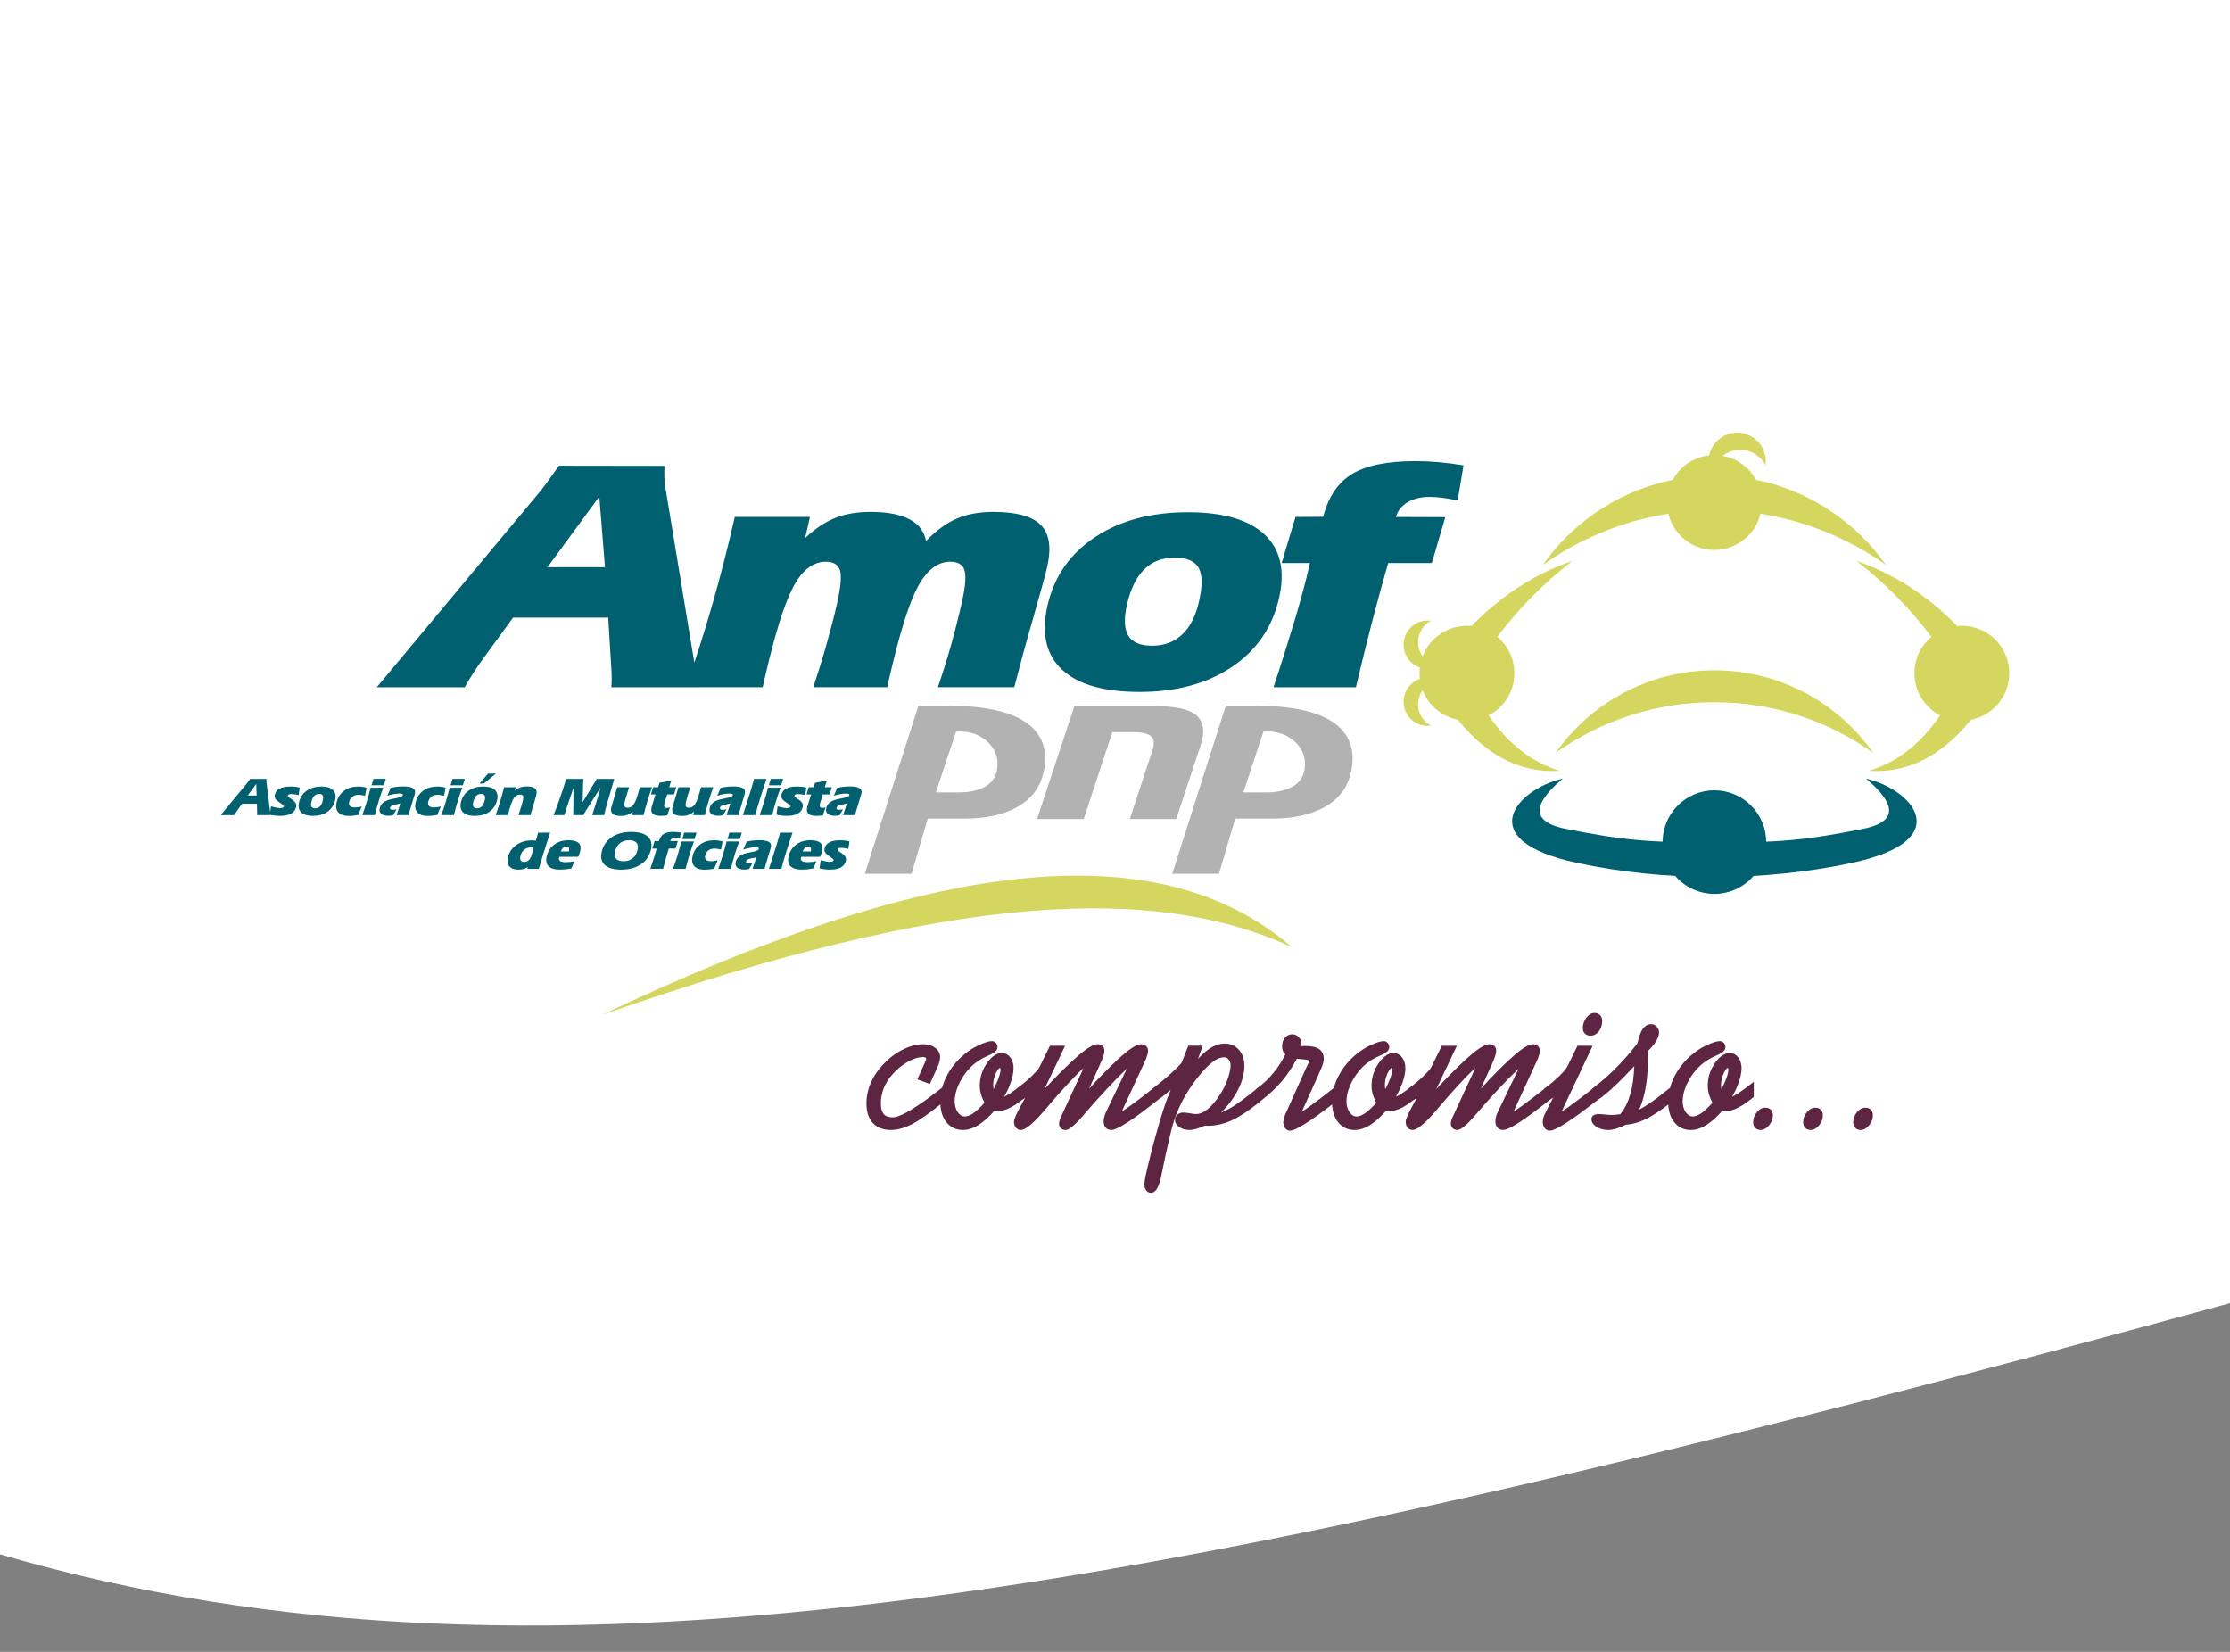 <?xml version="1.0" encoding="utf-8"?>
<!-- Generator: Adobe Illustrator 16.0.0, SVG Export Plug-In . SVG Version: 6.00 Build 0)  -->
<!DOCTYPE svg PUBLIC "-//W3C//DTD SVG 1.1//EN" "http://www.w3.org/Graphics/SVG/1.1/DTD/svg11.dtd">
<svg version="1.1" id="Capa_1" xmlns="http://www.w3.org/2000/svg" xmlns:xlink="http://www.w3.org/1999/xlink" x="0px" y="0px"
	 width="270px" height="200px" viewBox="0 0 270 200" enable-background="new 0 0 270 200" xml:space="preserve">
<rect x="0" y="0" width="270" height="200" fill="#808080" stroke="none"/>
<g>
	<path fill-rule="evenodd" clip-rule="evenodd" fill="#FFFFFF" d="M0,0v188.187c66.769,19.481,142.258,4.494,270-30.401V0H0z"/>
	<g>
		<path fill-rule="evenodd" clip-rule="evenodd" fill="#D4D65F" d="M72.829,122.902c42.461-14.91,67.041-15.865,83.599-8.222
			C139.924,100.445,112.285,104.14,72.829,122.902z"/>
		<path fill="#006070" d="M158.596,68.171h-3.418l1.678-5.579l3.348-0.021c0.633-2.424,1.797-4.153,3.51-5.19
			c1.715-1.035,4.263-1.551,7.667-1.551c0.921,0,1.86,0.042,2.833,0.129c0.966,0.089,1.965,0.216,2.986,0.384l-0.71,4.256
			c-0.647-0.142-1.257-0.254-1.82-0.329c-0.577-0.073-1.095-0.109-1.569-0.109c-1.066,0-1.955,0.219-2.676,0.648
			c-0.725,0.438-1.197,1.026-1.412,1.784l5.977,0.022l-1.627,5.557h-5.287c-0.617,2.125-1.225,4.359-1.841,6.699
			c-0.618,2.354-1.306,5.127-2.069,8.336h-9.969c1.093-3.326,1.982-6.175,2.691-8.549c0.691-2.371,1.223-4.337,1.57-5.873
			L158.596,68.171z M126.83,73.313c0.802-3.513,2.715-6.266,5.748-8.275c3.029-2.014,6.778-3.02,11.241-3.02
			c4.291,0,7.384,0.906,9.305,2.709c1.916,1.81,2.492,4.373,1.739,7.693c-0.807,3.541-2.714,6.316-5.71,8.332
			c-2.998,2.017-6.724,3.026-11.17,3.026c-4.336,0-7.472-0.906-9.402-2.708C126.648,79.263,126.065,76.677,126.83,73.313z
			 M142.216,67.516c-1.495,0-2.718,0.47-3.675,1.417c-0.957,0.936-1.655,2.359-2.088,4.257c-0.389,1.702-0.335,2.966,0.158,3.777
			c0.498,0.811,1.459,1.214,2.877,1.214c1.477,0,2.687-0.453,3.648-1.358c0.961-0.902,1.633-2.233,2.031-3.981
			c0.438-1.904,0.428-3.271-0.039-4.09C144.67,67.926,143.691,67.516,142.216,67.516z M83.059,83.207
			c1.124-3.209,2.181-6.524,3.169-9.952c0.987-3.432,1.9-6.987,2.736-10.663h9.102l-0.585,2.55c1.21-1.134,2.422-1.941,3.644-2.433
			c1.212-0.488,2.639-0.731,4.275-0.731c2.012,0,3.579,0.293,4.707,0.891c1.126,0.593,1.805,1.472,2.01,2.633
			c1.237-1.268,2.48-2.177,3.726-2.714c1.256-0.541,2.732-0.811,4.442-0.811c2.781,0,4.692,0.532,5.744,1.592
			c1.037,1.063,1.29,2.763,0.753,5.091c-0.194,0.857-0.753,2.904-1.675,6.121c-0.932,3.229-1.689,6.033-2.302,8.424h-9.253
			c0.542-1.569,1.061-3.198,1.535-4.879c0.479-1.685,0.921-3.422,1.331-5.211c0.459-2.005,0.58-3.355,0.368-4.06
			c-0.216-0.693-0.792-1.046-1.725-1.046c-1.538,0-2.847,1.007-3.929,3.02c-1.083,2.011-2.248,5.746-3.492,11.2l-0.216,0.975h-8.955
			c0.595-1.785,1.139-3.513,1.605-5.195c0.478-1.681,0.903-3.315,1.264-4.895c0.458-2.005,0.578-3.355,0.367-4.06
			c-0.217-0.693-0.785-1.046-1.716-1.046c-1.54,0-2.846,1.007-3.928,3.02c-1.083,2.011-2.25,5.746-3.496,11.2l-0.218,0.975H83.059z
			 M72.562,60.123l-6.27,8.548h6.958L72.562,60.123z M65.288,59.629c0.241-0.289,0.547-0.679,0.914-1.182
			c0.364-0.492,0.851-1.179,1.467-2.063l12.792,0.02c-0.028,0.487-0.034,0.964-0.021,1.433c0.023,0.471,0.069,0.936,0.158,1.398
			l3.961,23.972H74.017c0.029-0.334,0.049-0.693,0.043-1.071c0.006-0.384-0.019-0.808-0.046-1.289l-0.375-6.07H62.124l-3.898,5.341
			c-0.35,0.498-0.693,1.013-1.027,1.531c-0.337,0.518-0.648,1.042-0.934,1.558H45.622L65.288,59.629z"/>
		<g>
			<path fill-rule="evenodd" clip-rule="evenodd" fill="#B1B2B1" d="M142.414,99.156h-5.619l2.752-8.362
				c0.1-0.288,0.153-0.575,0.153-0.865c0-0.863-0.834-1.292-2.511-1.292h-2.512l-3.459,10.519h-5.653l4.515-13.655h9.781
				c2.017,0,3.488,0.241,4.418,0.723c0.93,0.477,1.396,1.25,1.396,2.314c0,0.54-0.121,1.153-0.356,1.844L142.414,99.156z"/>
			<path fill-rule="evenodd" clip-rule="evenodd" fill="#B1B2B1" d="M120.581,93.698c0.074-0.171,0.128-0.355,0.152-0.555
				c0.027-0.204,0.04-0.433,0.04-0.683c0-1.062-0.437-1.979-1.315-2.745c-0.873-0.771-1.967-1.152-3.278-1.152
				c-0.185,0.017-0.327,0.024-0.431,0.024l-2.436,7.356h2.71c1.206,0,2.202-0.189,3.002-0.568
				C119.828,94.999,120.341,94.438,120.581,93.698 M126.236,93.951c-0.473,1.65-1.531,2.925-3.184,3.818
				c-1.651,0.891-3.719,1.34-6.208,1.34h-4.513l-1.969,6.687h-5.656l6.489-20.342h3.65c4.241,0,7.344,0.658,9.306,1.971
				c1.602,1.078,2.398,2.562,2.398,4.451C126.549,92.534,126.443,93.226,126.236,93.951z"/>
			<path fill-rule="evenodd" clip-rule="evenodd" fill="#B1B2B1" d="M157.807,93.698c0.072-0.171,0.126-0.355,0.156-0.555
				c0.021-0.204,0.035-0.433,0.035-0.683c0-1.062-0.438-1.979-1.316-2.745c-0.876-0.771-1.969-1.152-3.279-1.152
				c-0.178,0.017-0.324,0.024-0.434,0.024l-2.432,7.356h2.708c1.208,0,2.206-0.189,3.007-0.568
				C157.049,94.999,157.568,94.438,157.807,93.698 M163.46,93.951c-0.472,1.65-1.533,2.925-3.183,3.818
				c-1.648,0.891-3.721,1.34-6.205,1.34h-4.516l-1.972,6.687h-5.655l6.486-20.342h3.654c4.241,0,7.343,0.658,9.308,1.971
				c1.601,1.078,2.393,2.562,2.393,4.451C163.771,92.534,163.671,93.226,163.46,93.951z"/>
		</g>
		<path fill="#006070" d="M99.377,104.146c0.267,0.072,0.488,0.128,0.657,0.158c0.169,0.032,0.32,0.047,0.446,0.047
			c0.13,0,0.238-0.019,0.315-0.053c0.076-0.033,0.122-0.082,0.138-0.148c0.017-0.063-0.093-0.184-0.337-0.351
			c-0.034-0.021-0.058-0.041-0.074-0.048c-0.343-0.233-0.553-0.424-0.63-0.563c-0.081-0.142-0.092-0.308-0.047-0.493
			c0.079-0.313,0.273-0.55,0.582-0.71c0.309-0.166,0.722-0.244,1.229-0.244c0.239,0,0.454,0.011,0.65,0.031
			c0.2,0.021,0.384,0.053,0.546,0.095l-0.135,0.912c-0.173-0.045-0.333-0.08-0.479-0.101c-0.146-0.017-0.294-0.026-0.436-0.026
			c-0.113,0-0.199,0.016-0.269,0.047c-0.069,0.035-0.113,0.078-0.126,0.135c-0.023,0.084,0.067,0.187,0.262,0.308
			c0.043,0.028,0.08,0.055,0.104,0.067c0.292,0.194,0.484,0.368,0.572,0.522c0.085,0.153,0.106,0.328,0.058,0.526
			c-0.088,0.34-0.288,0.598-0.607,0.774c-0.319,0.173-0.748,0.26-1.279,0.26c-0.231,0-0.455-0.011-0.671-0.042
			c-0.219-0.021-0.422-0.059-0.62-0.109L99.377,104.146z M98.465,105.152c-0.251,0.044-0.491,0.08-0.717,0.106
			c-0.233,0.022-0.444,0.033-0.653,0.033c-0.65,0-1.113-0.14-1.39-0.418c-0.274-0.278-0.349-0.686-0.22-1.212
			c0.153-0.607,0.46-1.077,0.933-1.415c0.463-0.344,1.036-0.512,1.715-0.512c0.581,0,0.989,0.112,1.221,0.338
			c0.225,0.223,0.286,0.561,0.173,1.021c-0.022,0.085-0.05,0.18-0.088,0.29c-0.039,0.107-0.084,0.225-0.14,0.358l-2.291,0.001
			c-0.005,0.012-0.008,0.021-0.015,0.034c-0.001,0.017-0.008,0.034-0.014,0.063c-0.049,0.185-0.006,0.327,0.124,0.412
			c0.127,0.091,0.356,0.139,0.681,0.139c0.167,0,0.337-0.009,0.512-0.029c0.178-0.019,0.356-0.045,0.548-0.084L98.465,105.152z
			 M97.18,103.088h0.987l0.01-0.033c0.043-0.178,0.04-0.315-0.01-0.411c-0.047-0.095-0.143-0.139-0.283-0.139
			c-0.15,0-0.287,0.047-0.407,0.149C97.352,102.755,97.254,102.903,97.18,103.088z M95.958,100.812
			c-0.301,0.895-0.569,1.693-0.787,2.407c-0.223,0.72-0.403,1.332-0.531,1.85l-0.031,0.128H93.1
			c0.329-1.002,0.602-1.853,0.818-2.555c0.216-0.7,0.393-1.307,0.531-1.83H95.958z M90.696,105.216
			c-0.111,0.019-0.22,0.034-0.321,0.048c-0.099,0.008-0.2,0.018-0.284,0.018c-0.395,0-0.674-0.088-0.849-0.249
			c-0.179-0.17-0.229-0.4-0.159-0.688c0.075-0.304,0.24-0.545,0.497-0.724c0.253-0.176,0.642-0.315,1.151-0.407
			c0.053-0.01,0.123-0.024,0.212-0.039c0.583-0.106,0.895-0.229,0.93-0.374c0.018-0.074,0-0.129-0.061-0.16
			c-0.061-0.037-0.169-0.055-0.33-0.055c-0.214,0-0.454,0.024-0.709,0.073c-0.253,0.045-0.514,0.112-0.78,0.198l0.413-0.956
			c0.237-0.056,0.48-0.099,0.739-0.128c0.253-0.031,0.52-0.046,0.791-0.046c0.55,0,0.941,0.075,1.167,0.215
			c0.228,0.141,0.307,0.354,0.228,0.655c-0.012,0.045-0.026,0.099-0.043,0.157c-0.013,0.062-0.033,0.127-0.059,0.195l-0.508,1.689
			c-0.011,0.033-0.026,0.082-0.044,0.146c-0.014,0.061-0.05,0.204-0.099,0.411h-1.459c0.077-0.231,0.139-0.411,0.18-0.545
			c0.045-0.129,0.074-0.223,0.093-0.276l0.18-0.586c-0.059,0.015-0.114,0.03-0.18,0.046c-0.062,0.019-0.148,0.036-0.25,0.061
			l-0.323,0.063c-0.142,0.027-0.252,0.072-0.335,0.129c-0.086,0.062-0.137,0.128-0.154,0.204c-0.022,0.083-0.004,0.145,0.045,0.193
			c0.054,0.045,0.131,0.067,0.244,0.067c0.046,0,0.112-0.002,0.2-0.012c0.076-0.011,0.171-0.027,0.287-0.042L90.696,105.216z
			 M89.504,101.878c-0.187,0.485-0.364,0.999-0.529,1.537c-0.166,0.542-0.328,1.136-0.487,1.781h-1.525
			c0.185-0.51,0.361-1.042,0.531-1.591c0.17-0.553,0.33-1.127,0.481-1.728H89.504z M88.083,101.59l0.232-0.778h1.497l-0.239,0.778
			H88.083z M86.466,105.182c-0.209,0.034-0.41,0.067-0.601,0.086c-0.189,0.019-0.368,0.032-0.533,0.032
			c-0.598,0-1.022-0.147-1.281-0.441c-0.257-0.293-0.314-0.706-0.186-1.234c0.146-0.593,0.448-1.053,0.921-1.388
			c0.454-0.333,1.026-0.501,1.696-0.501c0.156,0,0.314,0.012,0.482,0.034c0.168,0.024,0.343,0.057,0.524,0.103l-0.192,0.984
			c-0.229-0.049-0.395-0.079-0.494-0.095c-0.104-0.015-0.19-0.021-0.273-0.021c-0.309,0-0.557,0.072-0.751,0.215
			c-0.195,0.145-0.328,0.353-0.396,0.626c-0.057,0.217-0.024,0.388,0.093,0.511c0.114,0.115,0.31,0.177,0.574,0.177
			c0.133,0,0.257-0.005,0.402-0.027c0.135-0.017,0.285-0.048,0.446-0.088L86.466,105.182z M84.027,101.878
			c-0.184,0.485-0.359,0.999-0.524,1.537c-0.167,0.542-0.333,1.136-0.494,1.781h-1.526c0.19-0.51,0.367-1.042,0.537-1.591
			c0.168-0.553,0.331-1.127,0.476-1.728H84.027z M82.608,101.59l0.235-0.778h1.493l-0.239,0.778H82.608z M79.501,102.741h-0.53
			l0.286-0.91l0.526-0.005c0.109-0.398,0.302-0.679,0.57-0.852c0.271-0.167,0.668-0.251,1.195-0.251c0.143,0,0.29,0.007,0.434,0.021
			c0.16,0.014,0.308,0.035,0.462,0.063l-0.131,0.697c-0.094-0.027-0.189-0.044-0.28-0.057c-0.088-0.012-0.168-0.017-0.24-0.017
			c-0.167,0-0.304,0.035-0.419,0.104c-0.118,0.072-0.19,0.172-0.231,0.295l0.929,0.002l-0.282,0.908h-0.819
			c-0.105,0.347-0.214,0.708-0.324,1.094c-0.106,0.383-0.225,0.837-0.364,1.361h-1.545c0.188-0.54,0.342-1.006,0.462-1.397
			c0.122-0.384,0.214-0.705,0.275-0.958L79.501,102.741z M75.198,105.292c-0.915,0-1.573-0.195-1.985-0.579
			c-0.402-0.385-0.522-0.924-0.347-1.619c0.182-0.738,0.583-1.321,1.214-1.741c0.628-0.421,1.399-0.629,2.317-0.629
			c0.95,0,1.63,0.187,2.042,0.567c0.42,0.377,0.538,0.918,0.363,1.627c-0.186,0.747-0.596,1.329-1.231,1.746
			C76.939,105.087,76.152,105.292,75.198,105.292z M74.498,103.002c-0.109,0.428-0.078,0.745,0.096,0.957
			c0.168,0.211,0.479,0.319,0.918,0.319c0.431,0,0.786-0.118,1.076-0.351c0.292-0.23,0.491-0.562,0.593-0.989
			c0.099-0.39,0.067-0.691-0.112-0.895c-0.177-0.206-0.484-0.309-0.917-0.309c-0.423,0-0.778,0.112-1.069,0.336
			C74.793,102.292,74.598,102.603,74.498,103.002z M69.178,105.152c-0.25,0.044-0.491,0.08-0.72,0.106
			c-0.229,0.022-0.443,0.033-0.65,0.033c-0.648,0-1.113-0.14-1.385-0.418c-0.282-0.278-0.352-0.686-0.224-1.212
			c0.153-0.607,0.46-1.077,0.931-1.415c0.466-0.344,1.038-0.512,1.719-0.512c0.579,0,0.989,0.112,1.216,0.338
			c0.23,0.223,0.288,0.561,0.176,1.021c-0.025,0.085-0.051,0.18-0.089,0.29c-0.039,0.107-0.086,0.225-0.14,0.358l-2.291,0.001
			c-0.003,0.012-0.006,0.021-0.01,0.034c-0.003,0.017-0.014,0.034-0.019,0.063c-0.049,0.185-0.007,0.327,0.127,0.412
			c0.128,0.091,0.353,0.139,0.675,0.139c0.17,0,0.337-0.009,0.52-0.029c0.173-0.019,0.354-0.045,0.538-0.084L69.178,105.152z
			 M67.89,103.088h0.99l0.009-0.033c0.045-0.178,0.042-0.315-0.009-0.411c-0.049-0.095-0.141-0.139-0.283-0.139
			c-0.153,0-0.283,0.047-0.409,0.149C68.064,102.755,67.964,102.903,67.89,103.088z M63.904,104.989
			c-0.161,0.103-0.331,0.179-0.51,0.227c-0.187,0.052-0.389,0.076-0.619,0.076c-0.513,0-0.877-0.133-1.104-0.405
			c-0.229-0.273-0.282-0.645-0.164-1.117c0.149-0.607,0.489-1.093,1.021-1.464c0.525-0.372,1.145-0.556,1.843-0.556
			c0.071,0,0.151,0.002,0.229,0.006c0.086,0.008,0.176,0.017,0.274,0.03c0.049-0.139,0.09-0.281,0.135-0.439
			c0.047-0.153,0.093-0.331,0.145-0.535h1.455c-0.281,0.868-0.538,1.661-0.762,2.377c-0.224,0.718-0.428,1.39-0.609,2.008H63.84
			L63.904,104.989z M64.632,102.652c-0.061-0.021-0.118-0.035-0.179-0.047c-0.055-0.005-0.115-0.009-0.169-0.009
			c-0.313,0-0.583,0.093-0.813,0.28c-0.22,0.181-0.376,0.435-0.453,0.752c-0.063,0.23-0.048,0.414,0.03,0.541
			c0.075,0.134,0.211,0.201,0.4,0.201c0.219,0,0.405-0.073,0.562-0.215c0.154-0.138,0.275-0.347,0.354-0.626L64.632,102.652z
			 M101.655,98.707c-0.111,0.022-0.217,0.034-0.319,0.047c-0.101,0.008-0.196,0.014-0.286,0.014c-0.392,0-0.674-0.082-0.854-0.251
			c-0.173-0.167-0.228-0.391-0.159-0.684c0.08-0.305,0.247-0.543,0.5-0.721c0.257-0.18,0.644-0.315,1.152-0.406
			c0.056-0.015,0.125-0.026,0.215-0.045c0.583-0.104,0.892-0.226,0.93-0.372c0.016-0.076-0.002-0.129-0.063-0.161
			c-0.061-0.035-0.171-0.048-0.328-0.048c-0.221,0-0.459,0.019-0.713,0.066c-0.252,0.045-0.51,0.115-0.772,0.203l0.405-0.959
			c0.238-0.055,0.481-0.096,0.74-0.128c0.258-0.031,0.519-0.042,0.796-0.042c0.548,0,0.936,0.072,1.163,0.213
			c0.227,0.14,0.306,0.358,0.23,0.653c-0.012,0.049-0.028,0.103-0.042,0.163c-0.02,0.059-0.036,0.123-0.057,0.19l-0.513,1.69
			c-0.011,0.032-0.028,0.083-0.042,0.146c-0.012,0.065-0.049,0.204-0.103,0.415h-1.459c0.079-0.236,0.142-0.415,0.183-0.545
			c0.045-0.13,0.074-0.221,0.093-0.276l0.179-0.59c-0.054,0.016-0.112,0.033-0.179,0.048c-0.062,0.015-0.145,0.035-0.249,0.059
			l-0.331,0.064c-0.132,0.027-0.246,0.069-0.327,0.13c-0.086,0.062-0.137,0.127-0.158,0.204c-0.021,0.083-0.003,0.142,0.048,0.191
			c0.053,0.048,0.136,0.071,0.24,0.071c0.05,0,0.113-0.005,0.196-0.013c0.081-0.009,0.179-0.026,0.292-0.044L101.655,98.707z
			 M99.342,97.087c-0.001,0.002-0.009,0.024-0.022,0.056c-0.01,0.035-0.018,0.071-0.026,0.103c-0.054,0.219-0.057,0.368-0.012,0.444
			c0.051,0.084,0.154,0.127,0.326,0.127c0.032,0,0.112-0.007,0.23-0.03c0.046-0.004,0.085-0.009,0.113-0.013l-0.32,0.939
			c-0.13,0.022-0.264,0.043-0.394,0.052c-0.139,0.01-0.276,0.017-0.424,0.017c-0.45,0-0.765-0.087-0.944-0.266
			c-0.177-0.174-0.218-0.44-0.13-0.803l0.031-0.11l0.435-1.416H97.65l0.265-0.873h0.604l0.172-0.538l1.421-0.267l-0.255,0.805h0.861
			l-0.271,0.873h-0.827L99.342,97.087z M94.152,97.63c0.272,0.077,0.493,0.132,0.663,0.161c0.17,0.036,0.317,0.048,0.445,0.048
			c0.129,0,0.233-0.017,0.313-0.052c0.079-0.036,0.122-0.083,0.142-0.146c0.015-0.071-0.102-0.187-0.341-0.353
			c-0.029-0.022-0.06-0.04-0.076-0.053c-0.339-0.228-0.551-0.417-0.631-0.556c-0.07-0.143-0.091-0.306-0.045-0.492
			c0.081-0.317,0.271-0.553,0.585-0.715c0.306-0.159,0.714-0.242,1.227-0.242c0.239,0,0.452,0.01,0.654,0.031
			c0.197,0.022,0.38,0.052,0.545,0.096l-0.137,0.914c-0.171-0.047-0.333-0.08-0.478-0.1c-0.153-0.021-0.297-0.028-0.44-0.028
			c-0.108,0-0.192,0.011-0.265,0.048c-0.072,0.032-0.113,0.077-0.125,0.135c-0.025,0.081,0.062,0.181,0.257,0.306
			c0.047,0.028,0.084,0.052,0.107,0.067c0.291,0.194,0.483,0.37,0.571,0.519c0.086,0.16,0.104,0.332,0.055,0.527
			c-0.083,0.342-0.285,0.596-0.602,0.773c-0.322,0.176-0.747,0.263-1.284,0.263c-0.231,0-0.453-0.015-0.671-0.039
			c-0.216-0.024-0.425-0.063-0.618-0.116L94.152,97.63z M94.51,95.372c-0.183,0.484-0.358,0.994-0.523,1.531
			c-0.17,0.542-0.333,1.137-0.492,1.787h-1.526c0.185-0.51,0.371-1.042,0.539-1.595c0.164-0.551,0.321-1.126,0.475-1.722H94.51z
			 M93.091,95.079l0.236-0.777h1.492l-0.238,0.777H93.091z M92.806,94.302c-0.303,0.896-0.565,1.692-0.787,2.41
			c-0.225,0.714-0.399,1.328-0.524,1.841l-0.034,0.137h-1.514c0.329-1.007,0.604-1.854,0.819-2.555
			c0.216-0.701,0.396-1.31,0.532-1.833H92.806z M87.542,98.707c-0.11,0.022-0.218,0.034-0.317,0.047
			c-0.108,0.008-0.199,0.014-0.287,0.014c-0.391,0-0.668-0.082-0.852-0.251c-0.179-0.167-0.231-0.391-0.156-0.684
			c0.078-0.305,0.235-0.543,0.497-0.721c0.254-0.18,0.642-0.315,1.159-0.406c0.044-0.015,0.113-0.026,0.206-0.045
			c0.584-0.104,0.893-0.226,0.929-0.372c0.019-0.076,0-0.129-0.065-0.161c-0.061-0.035-0.167-0.048-0.327-0.048
			c-0.216,0-0.453,0.019-0.711,0.066c-0.254,0.045-0.513,0.115-0.771,0.203l0.403-0.959c0.235-0.055,0.48-0.096,0.744-0.128
			c0.253-0.031,0.521-0.042,0.79-0.042c0.552,0,0.94,0.072,1.166,0.213c0.23,0.14,0.303,0.358,0.23,0.653
			c-0.014,0.049-0.026,0.103-0.042,0.163c-0.018,0.059-0.041,0.123-0.062,0.19l-0.506,1.69c-0.017,0.032-0.031,0.083-0.048,0.146
			c-0.012,0.065-0.048,0.204-0.103,0.415h-1.456c0.079-0.236,0.144-0.415,0.184-0.545c0.044-0.13,0.075-0.221,0.097-0.276
			l0.175-0.59c-0.057,0.016-0.111,0.033-0.175,0.048c-0.066,0.015-0.152,0.035-0.252,0.059l-0.328,0.064
			c-0.134,0.027-0.249,0.069-0.333,0.13c-0.087,0.062-0.137,0.127-0.157,0.204c-0.016,0.083,0,0.142,0.052,0.191
			c0.05,0.048,0.131,0.071,0.241,0.071c0.051,0,0.121-0.005,0.198-0.013c0.08-0.009,0.178-0.026,0.293-0.044L87.542,98.707z
			 M86.36,95.315c-0.195,0.525-0.375,1.065-0.544,1.626c-0.173,0.566-0.334,1.146-0.479,1.748h-1.409l0.104-0.424
			c-0.223,0.187-0.442,0.318-0.665,0.4c-0.219,0.082-0.477,0.123-0.764,0.123c-0.501,0-0.847-0.087-1.034-0.263
			c-0.183-0.169-0.229-0.445-0.132-0.832c0.037-0.137,0.132-0.467,0.298-0.996c0.165-0.528,0.301-0.988,0.406-1.382h1.448
			c-0.12,0.35-0.22,0.67-0.313,0.96c-0.085,0.286-0.15,0.516-0.191,0.682c-0.082,0.324-0.096,0.545-0.048,0.667
			c0.048,0.117,0.17,0.173,0.36,0.173c0.321,0,0.577-0.152,0.776-0.46c0.203-0.305,0.435-0.981,0.702-2.023H86.36z M80.499,97.087
			c0,0-0.006,0.024-0.014,0.056c-0.014,0.035-0.021,0.071-0.031,0.103c-0.054,0.219-0.054,0.368-0.01,0.444
			c0.047,0.084,0.155,0.127,0.323,0.127c0.036,0,0.114-0.007,0.234-0.03c0.046-0.004,0.085-0.009,0.115-0.013l-0.324,0.939
			c-0.128,0.022-0.261,0.043-0.399,0.052c-0.135,0.01-0.271,0.017-0.412,0.017c-0.459,0-0.774-0.087-0.953-0.266
			c-0.172-0.174-0.213-0.44-0.128-0.803l0.03-0.11l0.435-1.416h-0.549l0.26-0.873h0.607l0.17-0.538l1.421-0.267l-0.256,0.805h0.858
			l-0.266,0.873h-0.825L80.499,97.087z M78.95,95.315c-0.195,0.525-0.373,1.065-0.548,1.626c-0.167,0.566-0.328,1.146-0.48,1.748
			h-1.407l0.104-0.424c-0.218,0.187-0.441,0.318-0.667,0.4c-0.22,0.082-0.472,0.123-0.76,0.123c-0.501,0-0.845-0.087-1.031-0.263
			c-0.182-0.169-0.229-0.445-0.136-0.832c0.036-0.137,0.136-0.467,0.301-0.996c0.162-0.528,0.298-0.988,0.407-1.382h1.444
			c-0.117,0.35-0.225,0.67-0.309,0.96c-0.087,0.286-0.155,0.516-0.197,0.682c-0.08,0.324-0.093,0.545-0.043,0.667
			c0.043,0.117,0.171,0.173,0.361,0.173c0.317,0,0.575-0.152,0.772-0.46c0.205-0.305,0.435-0.981,0.702-2.023H78.95z M70.634,94.302
			c-0.002,0.063-0.009,0.127-0.015,0.196c-0.006,0.075-0.008,0.155-0.014,0.25l-0.061,2.373l1.36-2.232
			c0.076-0.118,0.14-0.226,0.196-0.315c0.052-0.093,0.101-0.183,0.145-0.271h2.134c-0.077,0.231-0.149,0.491-0.235,0.78
			c-0.024,0.064-0.032,0.109-0.036,0.132l-0.722,2.5c-0.004,0.023-0.017,0.064-0.037,0.126c-0.017,0.056-0.03,0.11-0.039,0.148
			c-0.026,0.095-0.05,0.196-0.077,0.315c-0.024,0.12-0.052,0.249-0.077,0.387h-1.475c0.047-0.116,0.093-0.238,0.137-0.36
			c0.044-0.133,0.087-0.26,0.124-0.395l0.477-1.525c0.002-0.033,0.046-0.171,0.114-0.416c0.067-0.242,0.13-0.457,0.183-0.647
			l-1.782,2.809c-0.084,0.134-0.146,0.236-0.19,0.31c-0.041,0.077-0.085,0.15-0.126,0.225h-1.224
			c0.009-0.067,0.014-0.138,0.014-0.216c0.007-0.081,0.011-0.163,0.011-0.252l0.021-2.845l-0.738,2.142
			c-0.041,0.129-0.092,0.285-0.152,0.472c-0.059,0.184-0.131,0.417-0.215,0.699h-1.319c0.23-0.536,0.475-1.179,0.731-1.92
			c0.26-0.746,0.529-1.565,0.801-2.468H70.634z M60.007,98.689c0.193-0.525,0.373-1.064,0.544-1.631
			c0.17-0.559,0.332-1.139,0.479-1.743h1.411l-0.102,0.421c0.209-0.184,0.429-0.314,0.652-0.395c0.225-0.081,0.479-0.123,0.77-0.123
			c0.501,0,0.843,0.083,1.033,0.256c0.187,0.173,0.228,0.453,0.131,0.836c-0.035,0.136-0.131,0.473-0.296,1
			c-0.162,0.525-0.298,0.982-0.405,1.378h-1.448c0.114-0.347,0.223-0.667,0.31-0.958c0.093-0.292,0.157-0.523,0.201-0.691
			c0.078-0.32,0.094-0.538,0.045-0.659c-0.052-0.118-0.168-0.177-0.364-0.177c-0.313,0-0.575,0.158-0.772,0.466
			c-0.203,0.309-0.437,0.979-0.704,2.02H60.007z M60.04,93.668l-1.463,1.198h-0.515l1.021-1.198H60.04z M55.825,97.074
			c0.142-0.574,0.455-1.027,0.931-1.354c0.479-0.33,1.066-0.493,1.759-0.493c0.666,0,1.143,0.147,1.426,0.44
			c0.288,0.298,0.368,0.714,0.229,1.258c-0.147,0.579-0.456,1.033-0.927,1.365c-0.48,0.329-1.063,0.493-1.749,0.493
			c-0.675,0-1.155-0.147-1.442-0.442C55.762,98.041,55.689,97.621,55.825,97.074z M58.239,96.125c-0.232,0-0.426,0.076-0.577,0.229
			c-0.154,0.153-0.269,0.39-0.348,0.694c-0.068,0.285-0.068,0.488,0.002,0.623c0.077,0.127,0.22,0.196,0.44,0.196
			c0.231,0,0.42-0.077,0.57-0.221c0.157-0.151,0.266-0.365,0.343-0.655c0.076-0.307,0.081-0.53,0.012-0.666
			C58.612,96.192,58.468,96.125,58.239,96.125z M55.977,95.372c-0.189,0.484-0.365,0.994-0.528,1.531
			c-0.167,0.542-0.332,1.137-0.489,1.787h-1.529c0.189-0.51,0.365-1.042,0.537-1.595c0.17-0.551,0.326-1.126,0.475-1.722H55.977z
			 M54.551,95.079l0.238-0.777h1.494l-0.238,0.777H54.551z M52.94,98.669c-0.216,0.038-0.413,0.067-0.607,0.092
			c-0.184,0.018-0.368,0.027-0.533,0.027c-0.594,0-1.02-0.147-1.278-0.438c-0.254-0.295-0.319-0.705-0.185-1.235
			c0.145-0.596,0.451-1.056,0.916-1.389c0.462-0.331,1.035-0.499,1.702-0.499c0.156,0,0.314,0.011,0.481,0.035
			c0.167,0.02,0.34,0.054,0.526,0.103l-0.199,0.984c-0.225-0.049-0.389-0.08-0.493-0.097c-0.101-0.013-0.189-0.022-0.272-0.022
			c-0.305,0-0.557,0.071-0.752,0.216c-0.192,0.145-0.324,0.354-0.392,0.628c-0.055,0.219-0.026,0.385,0.093,0.51
			c0.115,0.114,0.31,0.179,0.577,0.179c0.127,0,0.256-0.011,0.392-0.029c0.136-0.021,0.286-0.051,0.455-0.087L52.94,98.669z
			 M47.597,98.707c-0.112,0.022-0.22,0.034-0.321,0.047c-0.105,0.008-0.197,0.014-0.283,0.014c-0.388,0-0.673-0.082-0.854-0.251
			c-0.177-0.167-0.234-0.391-0.156-0.684c0.076-0.305,0.241-0.543,0.498-0.721c0.255-0.18,0.641-0.315,1.153-0.406
			c0.051-0.015,0.12-0.026,0.206-0.045c0.584-0.104,0.899-0.226,0.934-0.372c0.021-0.076,0-0.129-0.062-0.161
			c-0.06-0.035-0.166-0.048-0.327-0.048c-0.218,0-0.458,0.019-0.711,0.066c-0.255,0.045-0.513,0.115-0.772,0.203l0.404-0.959
			c0.232-0.055,0.481-0.096,0.74-0.128c0.255-0.031,0.523-0.042,0.793-0.042c0.547,0,0.938,0.072,1.164,0.213
			c0.229,0.14,0.303,0.358,0.229,0.653c-0.007,0.049-0.024,0.103-0.04,0.163c-0.018,0.059-0.036,0.123-0.058,0.19l-0.513,1.69
			c-0.013,0.032-0.024,0.083-0.042,0.146c-0.018,0.065-0.05,0.204-0.105,0.415H48.02c0.079-0.236,0.138-0.415,0.183-0.545
			c0.042-0.13,0.07-0.221,0.089-0.276l0.178-0.59c-0.054,0.016-0.114,0.033-0.174,0.048c-0.067,0.015-0.151,0.035-0.254,0.059
			l-0.325,0.064c-0.135,0.027-0.25,0.069-0.331,0.13c-0.085,0.062-0.138,0.127-0.155,0.204c-0.024,0.083-0.007,0.142,0.046,0.191
			c0.05,0.048,0.131,0.071,0.239,0.071c0.052,0,0.12-0.005,0.2-0.013c0.081-0.009,0.178-0.026,0.289-0.044L47.597,98.707z
			 M46.405,95.372c-0.187,0.484-0.364,0.994-0.524,1.531c-0.168,0.542-0.332,1.137-0.495,1.787h-1.522
			c0.186-0.51,0.363-1.042,0.536-1.595c0.168-0.551,0.321-1.126,0.476-1.722H46.405z M44.981,95.079l0.239-0.777h1.49l-0.232,0.777
			H44.981z M43.366,98.669c-0.211,0.038-0.406,0.067-0.597,0.092c-0.192,0.018-0.368,0.027-0.536,0.027
			c-0.598,0-1.02-0.147-1.278-0.438c-0.26-0.295-0.32-0.705-0.189-1.235c0.147-0.596,0.454-1.056,0.917-1.389
			c0.46-0.331,1.033-0.499,1.697-0.499c0.159,0,0.316,0.011,0.485,0.035c0.168,0.02,0.342,0.054,0.521,0.103L44.2,96.349
			c-0.233-0.049-0.396-0.08-0.502-0.097c-0.093-0.013-0.19-0.022-0.266-0.022c-0.31,0-0.56,0.071-0.754,0.216
			c-0.196,0.145-0.324,0.354-0.395,0.628c-0.057,0.219-0.028,0.385,0.09,0.51c0.121,0.114,0.312,0.179,0.585,0.179
			c0.124,0,0.252-0.011,0.394-0.029c0.13-0.021,0.287-0.051,0.447-0.087L43.366,98.669z M36.222,97.074
			c0.144-0.574,0.459-1.027,0.934-1.354c0.483-0.33,1.068-0.493,1.759-0.493c0.666,0,1.14,0.147,1.425,0.44
			c0.286,0.298,0.363,0.714,0.23,1.258c-0.146,0.579-0.458,1.033-0.93,1.365c-0.475,0.329-1.058,0.493-1.748,0.493
			c-0.669,0-1.146-0.147-1.442-0.442C36.164,98.041,36.087,97.621,36.222,97.074z M38.636,96.125c-0.228,0-0.426,0.076-0.575,0.229
			c-0.155,0.153-0.269,0.39-0.345,0.694c-0.069,0.285-0.069,0.488,0.002,0.623c0.074,0.127,0.219,0.196,0.439,0.196
			c0.23,0,0.419-0.077,0.572-0.221c0.154-0.151,0.266-0.365,0.338-0.655c0.077-0.307,0.082-0.53,0.016-0.666
			C39.014,96.192,38.869,96.125,38.636,96.125z M32.816,97.63c0.267,0.077,0.489,0.132,0.655,0.161
			c0.175,0.036,0.323,0.048,0.451,0.048c0.132,0,0.233-0.017,0.313-0.052c0.071-0.036,0.119-0.083,0.137-0.146
			c0.02-0.071-0.098-0.187-0.34-0.353c-0.029-0.022-0.054-0.04-0.072-0.053c-0.338-0.228-0.552-0.417-0.63-0.556
			c-0.076-0.143-0.093-0.306-0.046-0.492c0.08-0.317,0.271-0.553,0.584-0.715c0.309-0.159,0.72-0.242,1.226-0.242
			c0.239,0,0.452,0.01,0.66,0.031c0.193,0.022,0.375,0.052,0.543,0.096l-0.137,0.914c-0.173-0.047-0.332-0.08-0.484-0.1
			c-0.148-0.021-0.291-0.028-0.435-0.028c-0.108,0-0.196,0.011-0.269,0.048c-0.068,0.032-0.11,0.077-0.125,0.135
			c-0.024,0.081,0.063,0.181,0.261,0.306c0.046,0.028,0.082,0.052,0.105,0.067c0.293,0.194,0.483,0.37,0.572,0.519
			c0.089,0.16,0.107,0.332,0.059,0.527c-0.087,0.342-0.289,0.596-0.608,0.773c-0.326,0.176-0.747,0.263-1.281,0.263
			c-0.229,0-0.455-0.015-0.671-0.039c-0.213-0.024-0.422-0.063-0.618-0.116L32.816,97.63z M31.025,94.914l-1.021,1.398h1.073
			L31.025,94.914z M29.898,94.836c0.04-0.045,0.087-0.112,0.149-0.194c0.057-0.079,0.134-0.191,0.237-0.34l1.979,0.004
			c-0.006,0.08-0.006,0.157-0.006,0.233s0.001,0.154,0.016,0.231l0.482,3.919h-1.634c0.007-0.055,0.013-0.116,0.017-0.177
			c0-0.061,0-0.131-0.004-0.21l-0.027-0.989h-1.786l-0.633,0.871c-0.053,0.082-0.107,0.166-0.164,0.252
			c-0.052,0.08-0.103,0.169-0.153,0.253h-1.647L29.898,94.836z"/>
		<g>
			<path fill="#5E2542" d="M192.561,125.396c0.439,0,0.794-0.219,1.055-0.571c0.264-0.368,0.376-0.792,0.376-1.243
				c0-0.249-0.079-0.484-0.256-0.667c-0.176-0.189-0.407-0.271-0.669-0.271c-0.438,0-0.778,0.271-1.025,0.617
				c-0.254,0.357-0.404,0.767-0.404,1.207c0,0.255,0.078,0.491,0.254,0.668C192.068,125.318,192.307,125.396,192.561,125.396z"/>
			<path fill="#5E2542" d="M219.809,134.113c-0.435,0-0.785,0.237-1.051,0.568c-0.289,0.349-0.436,0.756-0.436,1.212
				c0,0.243,0.072,0.48,0.242,0.663c0.176,0.18,0.404,0.258,0.658,0.258c0.428,0,0.771-0.254,1.038-0.577
				c0.28-0.344,0.446-0.745,0.446-1.197c0-0.252-0.062-0.491-0.24-0.676C220.295,134.182,220.054,134.113,219.809,134.113z"/>
			<path fill="#5E2542" d="M226.524,134.364c-0.17-0.183-0.413-0.251-0.659-0.251c-0.434,0-0.783,0.237-1.05,0.568
				c-0.286,0.349-0.437,0.756-0.437,1.212c0,0.243,0.07,0.48,0.246,0.663c0.172,0.18,0.4,0.258,0.652,0.258
				c0.43,0,0.774-0.254,1.037-0.577c0.287-0.344,0.449-0.745,0.449-1.197C226.764,134.788,226.705,134.549,226.524,134.364z"/>
			<path fill="#5E2542" d="M212.354,130.97l-0.504,0.386c-0.559,0.433-1.207,0.931-1.824,1.277c-0.096,0.05-0.198,0.102-0.315,0.156
				c0.289-0.487,0.534-0.996,0.729-1.524c0.23-0.606,0.42-1.29,0.42-1.947c0-0.454-0.113-0.899-0.385-1.268
				c-0.261-0.347-0.609-0.555-1.051-0.555c-0.797,0-1.416,0.671-1.828,1.279c-0.555,0.813-0.828,1.709-0.828,2.688
				c0,0.384,0.061,0.763,0.172,1.131c0.098,0.319,0.234,0.623,0.4,0.919c-0.396,0.449-0.852,0.911-1.326,1.251
				c-0.305,0.217-0.684,0.414-1.064,0.414c-0.365,0-0.618-0.204-0.829-0.487c-0.282-0.394-0.392-0.857-0.392-1.333
				c0-0.95,0.348-1.862,0.814-2.676c0.522-0.902,1.198-1.674,2.068-2.249c0.4-0.267,0.857-0.484,1.297-0.677
				c0.385-0.164,1-0.472,1-0.964c0-0.189-0.059-0.363-0.18-0.505c-0.119-0.148-0.298-0.233-0.494-0.233
				c-0.395,0-0.936,0.209-1.295,0.365c-0.55,0.227-1.076,0.519-1.563,0.867c-1.02,0.743-1.875,1.657-2.487,2.76
				c-0.295,0.524-0.526,1.073-0.677,1.653c-0.935,0.747-1.953,1.567-2.963,2.2c-0.243,0.152-0.51,0.311-0.791,0.447
				c0.298-0.603,0.494-1.305,0.625-1.87c0.336-1.427,0.455-2.916,0.455-4.375v-0.863c0.344-0.332,0.677-0.701,0.934-1.104
				c0.206-0.325,0.398-0.727,0.398-1.121c0-0.268-0.092-0.508-0.282-0.708c-0.178-0.192-0.407-0.305-0.675-0.305
				c-0.463,0-0.81,0.268-1.055,0.645c-0.293,0.455-0.471,1.106-0.586,1.642c-0.762,1.02-1.595,1.985-2.484,2.888
				c-0.916,0.925-1.882,1.784-2.916,2.569l-0.116,0.094v0.034c-0.868,0.688-1.74,1.364-2.637,2.005
				c-0.157,0.111-0.682,0.496-1.032,0.698c0.018-0.035,0.029-0.07,0.045-0.111l3.699-7.85h-1.834l-1.254,2.567
				c-0.16,0.322-0.656,0.807-0.905,1.06c-0.546,0.542-1.148,1.041-1.776,1.493l-0.127,0.097v0.041
				c-0.864,0.682-1.744,1.358-2.639,2.005c-0.156,0.116-0.688,0.496-1.034,0.703c0.021-0.045,0.036-0.089,0.051-0.125l2.743-5.952
				c0.107-0.225,0.205-0.459,0.279-0.697c0.053-0.182,0.104-0.383,0.104-0.582c0-0.227-0.078-0.427-0.239-0.583
				c-0.181-0.151-0.387-0.212-0.603-0.212c-0.808,0-2.248,1.325-2.804,1.834c-1.214,1.11-2.372,2.322-3.496,3.558l1.496-3.322
				c0.099-0.244,0.202-0.496,0.272-0.742c0.045-0.164,0.09-0.352,0.09-0.532c0-0.229-0.067-0.453-0.248-0.604
				c-0.165-0.145-0.385-0.191-0.602-0.191c-0.805,0-2.301,1.362-2.861,1.872c-1.225,1.117-2.408,2.328-3.541,3.56l2.494-5.246
				h-1.827l-1.269,2.572c-0.152,0.317-0.656,0.802-0.904,1.055c-0.551,0.542-1.152,1.041-1.778,1.493l-0.128,0.097v0.024
				c-0.369,0.271-0.769,0.56-1.162,0.777c-0.096,0.05-0.204,0.102-0.313,0.156c0.282-0.487,0.527-0.993,0.727-1.524
				c0.223-0.606,0.416-1.29,0.416-1.947c0-0.454-0.109-0.899-0.385-1.268c-0.258-0.347-0.61-0.555-1.049-0.555
				c-0.799,0-1.414,0.671-1.832,1.279c-0.551,0.813-0.829,1.709-0.829,2.688c0,0.384,0.065,0.763,0.172,1.131
				c0.103,0.319,0.239,0.623,0.405,0.919c-0.396,0.449-0.854,0.911-1.332,1.251c-0.301,0.217-0.682,0.414-1.061,0.414
				c-0.364,0-0.618-0.204-0.827-0.487c-0.282-0.394-0.39-0.857-0.39-1.333c0-0.95,0.345-1.862,0.813-2.676
				c0.519-0.902,1.2-1.674,2.069-2.249c0.403-0.267,0.854-0.484,1.298-0.677c0.381-0.164,0.999-0.472,0.999-0.964
				c0-0.189-0.057-0.363-0.182-0.505c-0.123-0.148-0.297-0.233-0.498-0.233c-0.395,0-0.932,0.209-1.296,0.365
				c-0.546,0.227-1.07,0.519-1.556,0.867c-1.025,0.743-1.873,1.657-2.493,2.76c-0.294,0.526-0.524,1.085-0.681,1.67
				c-0.937,0.74-1.878,1.478-2.851,2.178c-0.149,0.11-0.673,0.489-1.013,0.689c0.016-0.043,0.033-0.087,0.047-0.131l1.904-4.226
				c0.189-0.427,0.408-0.896,0.557-1.343c0.07-0.213,0.131-0.454,0.131-0.678c0-0.505-0.176-0.951-0.617-1.223
				c-0.467-0.294-1.185-0.343-1.725-0.343c-0.054,0-0.109,0.013-0.164,0.019c-0.078,0-0.156,0-0.24,0.002
				c0.02-0.095,0.023-0.194,0.023-0.297c0-0.303-0.096-0.585-0.313-0.805c-0.207-0.221-0.475-0.331-0.774-0.331
				c-0.372,0-0.68,0.149-0.908,0.437c-0.242,0.288-0.326,0.649-0.326,1.024c0,0.226,0.033,0.459,0.146,0.66
				c0.061,0.121,0.148,0.227,0.247,0.311c-0.389,0.785-0.864,1.521-1.415,2.204c-0.574,0.708-1.228,1.347-1.973,1.87l-0.135,0.097
				v0.041c-1.008,0.811-2.158,1.736-3.27,2.365c-0.307,0.173-0.643,0.343-0.99,0.476c0.708-0.706,1.341-1.487,1.838-2.363
				c0.582-1.023,0.984-2.154,0.984-3.342c0-0.705-0.184-1.356-0.657-1.896c-0.448-0.512-1.032-0.763-1.709-0.763
				c-0.757,0-1.447,0.314-2.047,0.752c-0.413,0.303-0.825,0.691-1.208,1.104l0.588-1.596h-1.755l-0.802,2.03
				c-0.109,0.217-0.864,0.917-1.055,1.097c-0.758,0.714-1.56,1.376-2.391,2.007l-0.123,0.094v0.022
				c-0.869,0.692-1.746,1.37-2.648,2.017c-0.157,0.116-0.686,0.496-1.037,0.703c0.02-0.045,0.04-0.089,0.055-0.125l2.743-5.952
				c0.105-0.225,0.199-0.459,0.273-0.697c0.058-0.182,0.107-0.383,0.107-0.582c0-0.227-0.076-0.427-0.241-0.583
				c-0.177-0.151-0.384-0.212-0.602-0.212c-0.806,0-2.25,1.325-2.805,1.834c-1.21,1.11-2.37,2.322-3.486,3.558l1.486-3.322
				c0.1-0.244,0.206-0.496,0.275-0.742c0.051-0.164,0.087-0.352,0.087-0.532c0-0.229-0.062-0.453-0.245-0.604
				c-0.165-0.145-0.38-0.191-0.596-0.191c-0.808,0-2.301,1.362-2.866,1.872c-1.225,1.117-2.41,2.328-3.545,3.56l2.498-5.246h-1.833
				l-1.264,2.572c-0.149,0.317-0.655,0.802-0.9,1.055c-0.552,0.542-1.154,1.041-1.778,1.493l-0.134,0.097v0.024
				c-0.365,0.271-0.763,0.56-1.159,0.777c-0.097,0.05-0.203,0.102-0.317,0.156c0.286-0.487,0.536-0.993,0.73-1.524
				c0.229-0.606,0.413-1.29,0.413-1.947c0-0.454-0.104-0.899-0.377-1.268c-0.263-0.347-0.613-0.555-1.056-0.555
				c-0.794,0-1.411,0.671-1.828,1.279c-0.554,0.813-0.828,1.709-0.828,2.688c0,0.384,0.062,0.763,0.175,1.131
				c0.099,0.319,0.234,0.623,0.397,0.919c-0.395,0.449-0.848,0.911-1.328,1.251c-0.302,0.217-0.683,0.414-1.063,0.414
				c-0.363,0-0.622-0.204-0.825-0.487c-0.287-0.394-0.392-0.857-0.392-1.333c0-0.95,0.345-1.862,0.811-2.676
				c0.522-0.902,1.198-1.674,2.07-2.249c0.4-0.267,0.86-0.484,1.3-0.677c0.385-0.164,0.998-0.472,0.998-0.964
				c0-0.189-0.054-0.363-0.182-0.505c-0.125-0.148-0.292-0.233-0.495-0.233c-0.397,0-0.934,0.209-1.295,0.365
				c-0.549,0.227-1.076,0.519-1.561,0.867c-1.023,0.743-1.874,1.657-2.489,2.76c-0.289,0.518-0.52,1.063-0.673,1.635l-0.399,0.311
				c-1.006,0.78-4.267,3.298-5.579,3.298c-0.392,0-0.818-0.079-1.091-0.388c-0.288-0.331-0.356-0.858-0.356-1.282
				c0-0.605,0.104-1.191,0.314-1.759c0.216-0.592,0.543-1.127,0.943-1.609c0.547-0.661,1.191-1.219,1.934-1.645
				c0.562-0.324,1.251-0.623,1.904-0.623c0.099,0,0.244,0.014,0.317,0.077c0.059,0.05,0.077,0.105,0.077,0.173
				c0,0.041-0.015,0.09-0.024,0.128c-0.025,0.084-0.058,0.151-0.1,0.219l-0.012,0.016l-0.938,2.095l1.525,0.547l0.945-2.099
				c0.093-0.195,0.16-0.4,0.214-0.608c0.049-0.175,0.078-0.354,0.078-0.537c0-0.482-0.235-0.863-0.615-1.142
				c-0.418-0.313-0.921-0.423-1.434-0.423c-0.894,0-1.752,0.283-2.549,0.688c-0.907,0.476-1.707,1.107-2.397,1.861
				c-0.603,0.65-1.087,1.385-1.433,2.198c-0.315,0.764-0.494,1.568-0.494,2.393c0,0.854,0.176,1.738,0.758,2.389
				c0.57,0.631,1.357,0.857,2.187,0.857c0.895,0,1.76-0.287,2.542-0.688c1.13-0.586,2.397-1.558,3.466-2.408
				c0.04,0.767,0.231,1.528,0.715,2.141c0.51,0.644,1.188,0.956,2.006,0.956c0.699,0,1.346-0.254,1.929-0.627
				c0.694-0.448,1.335-1.074,1.885-1.696h0.01c0.144,0.015,0.291,0.03,0.427,0.03c0.494,0,0.987-0.161,1.425-0.379
				c0.492-0.243,0.972-0.575,1.411-0.912c0.155-0.091,0.302-0.19,0.449-0.301c-0.092,0.174-0.187,0.344-0.281,0.519
				c-0.236,0.421-1.069,1.886-1.069,2.363c0,0.249,0.059,0.496,0.215,0.69c0.151,0.202,0.373,0.313,0.626,0.313
				c0.884,0,2.599-2.069,3.119-2.679c0.784-0.919,1.576-1.843,2.396-2.728c0.605-0.66,1.229-1.315,1.882-1.923
				c0.04-0.037,0.105-0.095,0.184-0.168c-0.069,0.153-0.135,0.309-0.207,0.462l-2.402,5.181c-0.018,0.045-0.044,0.097-0.069,0.146
				c-0.141,0.284-0.283,0.638-0.283,0.955c0,0.209,0.079,0.403,0.233,0.547c0.157,0.143,0.348,0.207,0.561,0.207
				c0.673,0,1.997-1.596,2.399-2.066c0.823-0.961,1.664-1.91,2.531-2.831c0.715-0.768,1.439-1.529,2.195-2.254
				c0.062-0.058,0.168-0.159,0.288-0.272l-2.573,5.357c-0.074,0.163-0.128,0.323-0.166,0.491c-0.049,0.158-0.073,0.326-0.073,0.492
				c0,0.272,0.049,0.572,0.226,0.787c0.193,0.218,0.452,0.296,0.726,0.296c1.016,0,4.392-2.679,5.193-3.298l0.394-0.317
				c0.384-0.257,0.753-0.546,1.118-0.856c0.157-0.129,0.311-0.259,0.467-0.401c-0.193,0.466-0.373,0.936-0.545,1.402
				c-0.463,1.311-0.862,2.668-1.238,4.015c-0.358,1.294-0.709,2.6-1.01,3.908c-0.13,0.57-0.389,1.577-0.389,2.152
				c0,0.243,0.051,0.48,0.195,0.679c0.136,0.194,0.34,0.323,0.593,0.323c0.87,0,1.175-1.649,1.294-2.271l0.035-0.134
				c0.26-1.336,0.539-2.66,0.855-3.976c0.189-0.807,0.387-1.693,0.654-2.478c0.354-1.03,0.807-2.029,1.357-2.969
				c0.565-0.96,1.207-1.868,1.941-2.709c0.447-0.517,0.996-1.088,1.565-1.469c0.339-0.229,0.737-0.408,1.156-0.408
				c0.224,0,0.396,0.097,0.54,0.262c0.168,0.183,0.244,0.396,0.244,0.64c0,0.688-0.213,1.415-0.469,2.046
				c-0.319,0.809-0.747,1.556-1.277,2.244c-0.361,0.475-0.795,0.955-1.289,1.285c-0.336,0.229-0.727,0.401-1.137,0.401
				c-0.219,0-0.48-0.046-0.695-0.084c-0.273-0.048-0.582-0.098-0.858-0.098c-0.255,0-0.497,0.076-0.696,0.243
				c-0.2,0.173-0.307,0.394-0.307,0.654c0,0.394,0.254,0.684,0.565,0.889c0.343,0.231,0.753,0.324,1.171,0.324
				c0.286,0,0.59-0.062,0.865-0.14c0.354-0.1,0.698-0.241,1.031-0.39c0.035,0.003,0.064,0.006,0.096,0.013
				c0.072,0.006,0.15,0.012,0.221,0.012c1.076,0,2.098-0.266,3.064-0.729c1.306-0.623,2.617-1.646,3.719-2.567l0.064-0.052
				c0.767-0.602,1.477-1.273,2.107-2.017c0.719-0.846,1.328-1.771,1.84-2.753c0.232,0.021,0.465,0.041,0.692,0.061
				c0.144,0.01,0.676,0.06,0.839,0.16c-0.049,0.172-0.243,0.564-0.313,0.71c-0.103,0.208-0.195,0.42-0.289,0.634l-2.236,4.984
				c-0.096,0.206-0.175,0.411-0.236,0.618c-0.045,0.142-0.092,0.315-0.092,0.479c0,0.25,0.055,0.497,0.192,0.71
				c0.153,0.22,0.366,0.349,0.626,0.349c0.952,0,3.92-2.267,5.094-3.17c0.039,0.758,0.232,1.52,0.711,2.132
				c0.513,0.644,1.194,0.956,2.014,0.956c0.691,0,1.342-0.254,1.924-0.627c0.693-0.448,1.33-1.074,1.885-1.696h0.009
				c0.149,0.015,0.296,0.03,0.432,0.03c0.495,0,0.985-0.161,1.425-0.379c0.491-0.243,0.973-0.575,1.408-0.912
				c0.154-0.091,0.305-0.19,0.453-0.301c-0.097,0.174-0.187,0.344-0.283,0.519c-0.235,0.421-1.07,1.886-1.07,2.363
				c0,0.249,0.057,0.496,0.215,0.69c0.155,0.202,0.375,0.313,0.633,0.313c0.88,0,2.598-2.069,3.115-2.679
				c0.779-0.919,1.572-1.843,2.395-2.728c0.604-0.66,1.23-1.315,1.884-1.923c0.041-0.037,0.104-0.095,0.183-0.168
				c-0.07,0.153-0.138,0.309-0.205,0.462l-2.401,5.181c-0.019,0.045-0.043,0.097-0.071,0.146c-0.137,0.284-0.281,0.638-0.281,0.955
				c0,0.209,0.076,0.403,0.228,0.547c0.159,0.143,0.354,0.207,0.562,0.207c0.675,0,2.004-1.596,2.402-2.066
				c0.823-0.961,1.66-1.91,2.531-2.831c0.716-0.768,1.443-1.529,2.197-2.254c0.064-0.058,0.164-0.159,0.285-0.272l-2.571,5.357
				c-0.077,0.163-0.131,0.323-0.172,0.491c-0.04,0.158-0.067,0.326-0.067,0.492c0,0.272,0.043,0.572,0.229,0.787
				c0.19,0.218,0.45,0.296,0.722,0.296c1.018,0,4.392-2.679,5.189-3.298l0.375-0.3c0.164-0.104,0.322-0.215,0.48-0.328l-0.936,1.838
				c-0.094,0.18-0.174,0.376-0.236,0.566c-0.05,0.172-0.086,0.344-0.086,0.519c0,0.261,0.055,0.521,0.21,0.736
				c0.147,0.22,0.364,0.349,0.637,0.349c1.044,0,4.562-2.772,5.395-3.408l0.358-0.274c0.729-0.47,1.426-1.091,2.068-1.695
				c0.836-0.776,1.633-1.596,2.412-2.433c-0.043,1.094-0.158,2.219-0.443,3.254c-0.253,0.927-0.644,1.818-1.252,2.566
				c-0.039,0-0.076,0.005-0.114,0.01c-0.288,0.031-0.618,0.078-0.901,0.078c-0.273,0-0.546-0.023-0.813-0.052
				c-0.232-0.024-0.484-0.052-0.71-0.052c-0.202,0-0.448,0.016-0.626,0.104c-0.203,0.088-0.328,0.281-0.328,0.504
				c0,0.45,0.322,0.758,0.68,0.97c0.416,0.243,0.885,0.347,1.371,0.347c0.304,0,0.619-0.065,0.922-0.15
				c0.412-0.134,0.82-0.309,1.211-0.49c0.836-0.06,1.643-0.311,2.392-0.676c0.909-0.436,1.869-1.125,2.724-1.77
				c0.042,0.763,0.234,1.518,0.716,2.13c0.511,0.644,1.19,0.956,2.008,0.956c0.696,0,1.349-0.254,1.929-0.627
				c0.695-0.448,1.336-1.074,1.887-1.696h0.006c0.146,0.015,0.295,0.03,0.435,0.03c0.487,0,0.985-0.161,1.421-0.379
				c0.639-0.314,1.277-0.793,1.832-1.238l0.123-0.088V130.97z M209.176,129.293c0.012,0,0.035,0.026,0.039,0.038
				c0.043,0.046,0.055,0.096,0.055,0.156c0,0.358-0.163,0.837-0.288,1.171c-0.157,0.416-0.351,0.828-0.555,1.22
				c-0.028-0.15-0.049-0.299-0.056-0.45c0-0.537,0.119-1.044,0.357-1.526C208.767,129.795,209.035,129.293,209.176,129.293z
				 M168.485,129.293c0,0,0.022,0.026,0.034,0.038c0.037,0.046,0.059,0.096,0.059,0.156c0,0.358-0.166,0.837-0.295,1.171
				c-0.156,0.416-0.349,0.828-0.553,1.22c-0.029-0.15-0.047-0.299-0.054-0.45c0-0.537,0.114-1.044,0.347-1.526
				C168.074,129.795,168.34,129.293,168.485,129.293z M121.056,129.293c0,0,0.022,0.026,0.03,0.038
				c0.039,0.046,0.063,0.096,0.063,0.156c0,0.358-0.172,0.837-0.292,1.171c-0.162,0.416-0.353,0.828-0.56,1.22
				c-0.027-0.15-0.044-0.299-0.052-0.45c0-0.537,0.116-1.044,0.351-1.526C120.645,129.795,120.907,129.293,121.056,129.293z"/>
			<path fill="#5E2542" d="M213.755,134.113c-0.438,0-0.788,0.237-1.054,0.568c-0.285,0.349-0.436,0.756-0.436,1.212
				c0,0.243,0.068,0.48,0.242,0.663c0.177,0.18,0.406,0.258,0.656,0.258c0.434,0,0.773-0.254,1.037-0.577
				c0.285-0.344,0.451-0.745,0.451-1.197c0-0.252-0.066-0.491-0.238-0.676C214.236,134.182,213.999,134.113,213.755,134.113z"/>
		</g>
		<g>
			<g>
				<path fill-rule="evenodd" clip-rule="evenodd" fill="#D4D65F" d="M207.571,85.022c7.169,0,13.802,2.273,19.231,6.13
					c-4.264-6.037-11.277-9.993-19.231-9.993c-7.952,0-14.968,3.956-19.229,9.993C193.772,87.296,200.402,85.022,207.571,85.022z"/>
				<path fill-rule="evenodd" clip-rule="evenodd" fill="#D4D65F" d="M177.199,81.328v4.126h-1.963
					c3.516,5.051,7.918,8.235,13.621,7.875C183.355,91.665,180.051,87.182,177.199,81.328z"/>
				<path fill-rule="evenodd" clip-rule="evenodd" fill="#D4D65F" d="M176.19,78.018h2.839v2.292
					c3.199-4.923,7.072-9.11,11.357-12.39C185.136,69.668,180.162,73.169,176.19,78.018z"/>
				<path fill-rule="evenodd" clip-rule="evenodd" fill="#D4D65F" d="M183.357,81.509c0,3.174-2.572,5.744-5.744,5.744
					c-3.176,0-5.746-2.57-5.746-5.744c0-3.171,2.57-5.744,5.746-5.744C180.785,75.765,183.357,78.337,183.357,81.509z"/>
				<path fill-rule="evenodd" clip-rule="evenodd" fill="#D4D65F" d="M237.945,81.328v4.126h1.961
					c-3.513,5.051-7.918,8.235-13.621,7.875C231.789,91.665,235.092,87.182,237.945,81.328z"/>
				<path fill-rule="evenodd" clip-rule="evenodd" fill="#D4D65F" d="M238.951,78.018h-2.836v2.292
					c-3.202-4.923-7.072-9.11-11.359-12.39C230.007,69.668,234.98,73.169,238.951,78.018z"/>
				<circle fill-rule="evenodd" clip-rule="evenodd" fill="#D4D65F" cx="237.531" cy="81.509" r="5.744"/>
				<path fill-rule="evenodd" clip-rule="evenodd" fill="#D4D65F" d="M171.742,78.251c-0.229-1.285,0.422-2.512,1.517-3.091
					c-0.294-0.041-0.596-0.05-0.907,0.006c-1.592,0.286-2.65,1.807-2.367,3.399c0.283,1.591,1.805,2.652,3.397,2.369
					c0.31-0.055,0.589-0.17,0.854-0.308C173.008,80.46,171.969,79.536,171.742,78.251z"/>
				<path fill-rule="evenodd" clip-rule="evenodd" fill="#D4D65F" d="M171.742,84.763c-0.229,1.285,0.422,2.51,1.517,3.089
					c-0.294,0.041-0.596,0.048-0.907-0.006c-1.592-0.284-2.65-1.806-2.367-3.399c0.283-1.59,1.805-2.652,3.397-2.367
					c0.31,0.055,0.589,0.167,0.854,0.305C173.008,82.553,171.969,83.479,171.742,84.763z"/>
				<path fill-rule="evenodd" clip-rule="evenodd" fill="#D4D65F" d="M207.571,61.771c7.739,0,14.902,2.458,20.765,6.621
					c-4.602-6.52-12.178-10.789-20.765-10.789s-16.163,4.269-20.765,10.79C192.671,64.229,199.831,61.771,207.571,61.771z"/>
				<circle fill-rule="evenodd" clip-rule="evenodd" fill="#D4D65F" cx="207.571" cy="60.846" r="5.743"/>
				<path fill-rule="evenodd" clip-rule="evenodd" fill="#D4D65F" d="M210.092,54.518c1.52-0.272,2.971,0.497,3.655,1.792
					c0.048-0.349,0.058-0.704-0.007-1.069c-0.335-1.883-2.137-3.136-4.018-2.801c-1.881,0.337-3.139,2.133-2.803,4.017
					c0.066,0.365,0.201,0.696,0.365,1.006C207.481,56.013,208.574,54.79,210.092,54.518z"/>
			</g>
			<g>
				<circle fill-rule="evenodd" clip-rule="evenodd" fill="#006070" cx="207.571" cy="101.958" r="6.27"/>
				<path fill-rule="evenodd" clip-rule="evenodd" fill="#006070" d="M225.945,94.277c2.176,1.874,5.158,4.97-0.385,6.079
					c-6.951,1.392-10.164,1.658-17.989,1.658s-11.038-0.267-17.989-1.658c-5.543-1.109-2.559-4.205-0.383-6.079
					c-5.482,1.235-11.205,7.429,1.744,10.201c5.154,1.104,10.764,1.703,16.628,1.703s11.472-0.6,16.628-1.703
					C237.15,101.706,231.426,95.512,225.945,94.277z"/>
			</g>
		</g>
	</g>
</g>
<g>
</g>
<g>
</g>
<g>
</g>
<g>
</g>
<g>
</g>
<g>
</g>
<g>
</g>
<g>
</g>
<g>
</g>
<g>
</g>
<g>
</g>
<g>
</g>
<g>
</g>
<g>
</g>
<g>
</g>
</svg>
